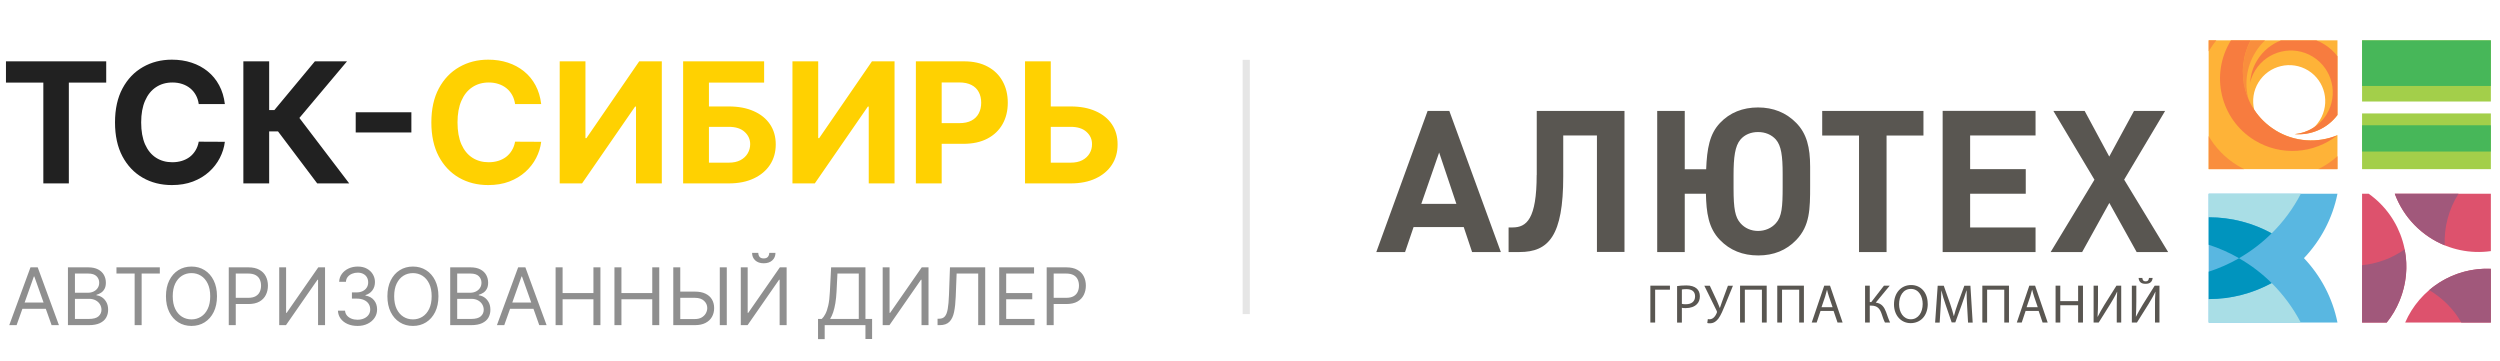 <?xml version="1.0" encoding="UTF-8"?> <svg xmlns="http://www.w3.org/2000/svg" width="346" height="50" viewBox="0 0 346 50" fill="none"><g clip-path="url(#clip0_543_671)"><g clip-path="url(#clip1_543_671)"><path d="M0.825 11.434V8.489H14.7V11.434H9.528V25.383H5.997V11.434H0.825ZM31.12 14.403H27.506C27.441 13.936 27.306 13.521 27.102 13.158C26.899 12.789 26.638 12.476 26.319 12.217C26 11.959 25.631 11.761 25.213 11.623C24.801 11.486 24.353 11.417 23.869 11.417C22.994 11.417 22.233 11.634 21.584 12.069C20.935 12.498 20.432 13.125 20.074 13.95C19.717 14.769 19.538 15.764 19.538 16.936C19.538 18.14 19.717 19.152 20.074 19.971C20.437 20.791 20.943 21.41 21.592 21.828C22.241 22.245 22.991 22.454 23.844 22.454C24.322 22.454 24.765 22.391 25.172 22.265C25.584 22.138 25.95 21.954 26.269 21.712C26.588 21.465 26.852 21.165 27.061 20.813C27.276 20.461 27.424 20.059 27.506 19.608L31.12 19.625C31.026 20.4 30.792 21.148 30.418 21.869C30.05 22.584 29.552 23.224 28.925 23.791C28.304 24.352 27.561 24.797 26.698 25.127C25.84 25.452 24.87 25.614 23.786 25.614C22.279 25.614 20.932 25.273 19.744 24.591C18.562 23.909 17.627 22.922 16.939 21.63C16.258 20.337 15.917 18.773 15.917 16.936C15.917 15.094 16.263 13.526 16.956 12.234C17.649 10.941 18.589 9.957 19.777 9.281C20.965 8.599 22.301 8.258 23.786 8.258C24.765 8.258 25.672 8.395 26.508 8.67C27.35 8.945 28.095 9.347 28.744 9.875C29.393 10.397 29.921 11.038 30.328 11.797C30.74 12.556 31.004 13.424 31.12 14.403ZM43.901 25.383L38.474 18.181H37.253V25.383H33.681V8.489H37.253V15.236H37.971L43.58 8.489H48.026L41.435 16.325L48.331 25.383H43.901ZM56.935 15.542V18.33H49.23V15.542H56.935Z" fill="#212121"></path><path d="M74.901 14.403H71.288C71.222 13.936 71.088 13.521 70.884 13.158C70.681 12.789 70.419 12.476 70.101 12.217C69.782 11.959 69.413 11.761 68.995 11.623C68.583 11.486 68.135 11.417 67.651 11.417C66.776 11.417 66.014 11.634 65.366 12.069C64.717 12.498 64.213 13.125 63.856 13.95C63.499 14.769 63.32 15.764 63.32 16.936C63.32 18.14 63.499 19.152 63.856 19.971C64.219 20.791 64.725 21.41 65.374 21.828C66.023 22.245 66.773 22.454 67.626 22.454C68.104 22.454 68.547 22.391 68.954 22.265C69.366 22.138 69.732 21.954 70.051 21.712C70.37 21.465 70.634 21.165 70.843 20.813C71.058 20.461 71.206 20.059 71.288 19.608L74.901 19.625C74.808 20.4 74.574 21.148 74.2 21.869C73.832 22.584 73.334 23.224 72.707 23.791C72.086 24.352 71.343 24.797 70.48 25.127C69.622 25.452 68.651 25.614 67.568 25.614C66.061 25.614 64.714 25.273 63.526 24.591C62.344 23.909 61.409 22.922 60.721 21.63C60.039 20.337 59.699 18.773 59.699 16.936C59.699 15.094 60.045 13.526 60.738 12.234C61.431 10.941 62.371 9.957 63.559 9.281C64.747 8.599 66.083 8.258 67.568 8.258C68.547 8.258 69.454 8.395 70.29 8.67C71.132 8.945 71.877 9.347 72.526 9.875C73.175 10.397 73.703 11.038 74.11 11.797C74.522 12.556 74.786 13.424 74.901 14.403ZM77.463 8.489H81.026V19.113H81.167L88.467 8.489H91.594V25.383H88.022V14.75H87.898L80.556 25.383H77.463V8.489ZM94.545 25.383V8.489H105.755V11.434H98.117V14.733H100.863C102.2 14.733 103.352 14.95 104.32 15.385C105.293 15.814 106.044 16.422 106.572 17.208C107.1 17.994 107.364 18.921 107.364 19.988C107.364 21.049 107.1 21.987 106.572 22.801C106.044 23.609 105.293 24.242 104.32 24.698C103.352 25.155 102.2 25.383 100.863 25.383H94.545ZM98.117 22.512H100.863C101.501 22.512 102.04 22.397 102.48 22.166C102.92 21.929 103.253 21.619 103.478 21.233C103.709 20.843 103.825 20.417 103.825 19.955C103.825 19.284 103.569 18.718 103.058 18.256C102.552 17.788 101.82 17.554 100.863 17.554H98.117V22.512ZM109.675 8.489H113.239V19.113H113.379L120.68 8.489H123.806V25.383H120.234V14.75H120.111L112.769 25.383H109.675V8.489ZM126.757 25.383V8.489H133.422C134.704 8.489 135.795 8.733 136.697 9.223C137.599 9.707 138.287 10.38 138.76 11.244C139.238 12.102 139.477 13.092 139.477 14.214C139.477 15.335 139.235 16.325 138.751 17.183C138.267 18.041 137.566 18.709 136.648 19.188C135.735 19.666 134.63 19.905 133.332 19.905H129.083V17.043H132.754C133.442 17.043 134.008 16.925 134.454 16.688C134.905 16.446 135.24 16.114 135.46 15.69C135.685 15.261 135.798 14.769 135.798 14.214C135.798 13.653 135.685 13.163 135.46 12.745C135.24 12.322 134.905 11.995 134.454 11.764C134.003 11.527 133.431 11.409 132.738 11.409H130.329V25.383H126.757ZM144.148 14.733H148.174C149.516 14.733 150.671 14.95 151.638 15.385C152.612 15.814 153.363 16.422 153.89 17.208C154.418 17.994 154.68 18.921 154.674 19.988C154.68 21.049 154.418 21.987 153.89 22.801C153.363 23.609 152.612 24.242 151.638 24.698C150.671 25.155 149.516 25.383 148.174 25.383H141.863V8.489H145.427V22.512H148.174C148.817 22.512 149.359 22.397 149.799 22.166C150.239 21.929 150.572 21.619 150.797 21.233C151.028 20.843 151.141 20.417 151.135 19.955C151.141 19.284 150.888 18.718 150.376 18.256C149.87 17.788 149.136 17.554 148.174 17.554H144.148V14.733Z" fill="#FFD101"></path><path d="M2.297 45H1.281L4.219 37H5.219L8.156 45H7.141L4.75 38.266H4.688L2.297 45ZM2.672 41.875H6.766V42.734H2.672V41.875ZM9.402 45V37H12.199C12.757 37 13.216 37.096 13.578 37.289C13.94 37.479 14.21 37.736 14.387 38.059C14.564 38.379 14.652 38.734 14.652 39.125C14.652 39.469 14.591 39.753 14.469 39.977C14.349 40.2 14.19 40.378 13.992 40.508C13.797 40.638 13.585 40.734 13.355 40.797V40.875C13.6 40.891 13.846 40.977 14.094 41.133C14.341 41.289 14.548 41.513 14.715 41.805C14.882 42.096 14.965 42.453 14.965 42.875C14.965 43.276 14.874 43.637 14.691 43.957C14.509 44.277 14.221 44.531 13.828 44.719C13.435 44.906 12.923 45 12.293 45H9.402ZM10.371 44.141H12.293C12.926 44.141 13.375 44.018 13.641 43.773C13.909 43.526 14.043 43.227 14.043 42.875C14.043 42.604 13.974 42.354 13.836 42.125C13.698 41.893 13.501 41.708 13.246 41.57C12.991 41.43 12.689 41.359 12.34 41.359H10.371V44.141ZM10.371 40.516H12.168C12.46 40.516 12.723 40.458 12.957 40.344C13.194 40.229 13.382 40.068 13.52 39.859C13.66 39.651 13.73 39.406 13.73 39.125C13.73 38.773 13.608 38.475 13.363 38.23C13.118 37.983 12.73 37.859 12.199 37.859H10.371V40.516ZM16.119 37.859V37H22.119V37.859H19.604V45H18.635V37.859H16.119ZM30.031 41C30.031 41.844 29.879 42.573 29.574 43.188C29.27 43.802 28.852 44.276 28.32 44.609C27.789 44.943 27.182 45.109 26.5 45.109C25.818 45.109 25.211 44.943 24.68 44.609C24.148 44.276 23.73 43.802 23.426 43.188C23.121 42.573 22.969 41.844 22.969 41C22.969 40.156 23.121 39.427 23.426 38.812C23.73 38.198 24.148 37.724 24.68 37.391C25.211 37.057 25.818 36.891 26.5 36.891C27.182 36.891 27.789 37.057 28.32 37.391C28.852 37.724 29.27 38.198 29.574 38.812C29.879 39.427 30.031 40.156 30.031 41ZM29.094 41C29.094 40.307 28.978 39.723 28.746 39.246C28.517 38.77 28.206 38.409 27.812 38.164C27.422 37.919 26.984 37.797 26.5 37.797C26.016 37.797 25.577 37.919 25.184 38.164C24.793 38.409 24.482 38.77 24.25 39.246C24.021 39.723 23.906 40.307 23.906 41C23.906 41.693 24.021 42.277 24.25 42.754C24.482 43.23 24.793 43.591 25.184 43.836C25.577 44.081 26.016 44.203 26.5 44.203C26.984 44.203 27.422 44.081 27.812 43.836C28.206 43.591 28.517 43.23 28.746 42.754C28.978 42.277 29.094 41.693 29.094 41ZM31.66 45V37H34.363C34.991 37 35.504 37.113 35.902 37.34C36.303 37.564 36.6 37.867 36.793 38.25C36.986 38.633 37.082 39.06 37.082 39.531C37.082 40.003 36.986 40.431 36.793 40.816C36.603 41.202 36.309 41.509 35.91 41.738C35.512 41.965 35.001 42.078 34.379 42.078H32.441V41.219H34.348C34.777 41.219 35.122 41.145 35.383 40.996C35.643 40.848 35.832 40.647 35.949 40.395C36.069 40.139 36.129 39.852 36.129 39.531C36.129 39.211 36.069 38.925 35.949 38.672C35.832 38.419 35.642 38.221 35.379 38.078C35.116 37.932 34.767 37.859 34.332 37.859H32.629V45H31.66ZM38.643 37H39.596V43.297H39.674L44.049 37H44.986V45H44.018V38.719H43.94L39.58 45H38.643V37ZM49.487 45.109C48.972 45.109 48.512 45.021 48.108 44.844C47.707 44.667 47.388 44.421 47.151 44.105C46.917 43.788 46.789 43.419 46.769 43H47.753C47.774 43.258 47.862 43.48 48.019 43.668C48.175 43.853 48.379 43.996 48.632 44.098C48.884 44.199 49.164 44.25 49.472 44.25C49.815 44.25 50.12 44.19 50.386 44.07C50.651 43.95 50.86 43.784 51.011 43.57C51.162 43.357 51.237 43.109 51.237 42.828C51.237 42.534 51.164 42.275 51.019 42.051C50.873 41.824 50.659 41.647 50.378 41.52C50.097 41.392 49.753 41.328 49.347 41.328H48.706V40.469H49.347C49.664 40.469 49.943 40.411 50.183 40.297C50.425 40.182 50.614 40.021 50.749 39.812C50.887 39.604 50.956 39.359 50.956 39.078C50.956 38.807 50.896 38.572 50.776 38.371C50.657 38.171 50.487 38.014 50.269 37.902C50.052 37.79 49.797 37.734 49.503 37.734C49.227 37.734 48.967 37.785 48.722 37.887C48.48 37.986 48.282 38.13 48.128 38.32C47.974 38.508 47.891 38.734 47.878 39H46.94C46.956 38.581 47.082 38.214 47.319 37.898C47.556 37.581 47.866 37.333 48.249 37.156C48.634 36.979 49.058 36.891 49.519 36.891C50.013 36.891 50.438 36.991 50.792 37.191C51.146 37.389 51.418 37.651 51.608 37.977C51.798 38.302 51.894 38.654 51.894 39.031C51.894 39.482 51.775 39.866 51.538 40.184C51.304 40.501 50.985 40.721 50.581 40.844V40.906C51.086 40.99 51.481 41.204 51.765 41.551C52.048 41.895 52.19 42.32 52.19 42.828C52.19 43.263 52.072 43.654 51.835 44C51.601 44.344 51.28 44.615 50.874 44.812C50.468 45.01 50.005 45.109 49.487 45.109ZM60.679 41C60.679 41.844 60.526 42.573 60.222 43.188C59.917 43.802 59.499 44.276 58.968 44.609C58.437 44.943 57.83 45.109 57.148 45.109C56.465 45.109 55.858 44.943 55.327 44.609C54.796 44.276 54.378 43.802 54.073 43.188C53.769 42.573 53.616 41.844 53.616 41C53.616 40.156 53.769 39.427 54.073 38.812C54.378 38.198 54.796 37.724 55.327 37.391C55.858 37.057 56.465 36.891 57.148 36.891C57.83 36.891 58.437 37.057 58.968 37.391C59.499 37.724 59.917 38.198 60.222 38.812C60.526 39.427 60.679 40.156 60.679 41ZM59.741 41C59.741 40.307 59.625 39.723 59.394 39.246C59.164 38.77 58.853 38.409 58.46 38.164C58.069 37.919 57.632 37.797 57.148 37.797C56.663 37.797 56.224 37.919 55.831 38.164C55.44 38.409 55.129 38.77 54.898 39.246C54.668 39.723 54.554 40.307 54.554 41C54.554 41.693 54.668 42.277 54.898 42.754C55.129 43.23 55.44 43.591 55.831 43.836C56.224 44.081 56.663 44.203 57.148 44.203C57.632 44.203 58.069 44.081 58.46 43.836C58.853 43.591 59.164 43.23 59.394 42.754C59.625 42.277 59.741 41.693 59.741 41ZM62.308 45V37H65.105C65.662 37 66.121 37.096 66.483 37.289C66.845 37.479 67.115 37.736 67.292 38.059C67.469 38.379 67.558 38.734 67.558 39.125C67.558 39.469 67.496 39.753 67.374 39.977C67.254 40.2 67.095 40.378 66.897 40.508C66.702 40.638 66.49 40.734 66.261 40.797V40.875C66.505 40.891 66.752 40.977 66.999 41.133C67.246 41.289 67.454 41.513 67.62 41.805C67.787 42.096 67.87 42.453 67.87 42.875C67.87 43.276 67.779 43.637 67.597 43.957C67.414 44.277 67.127 44.531 66.733 44.719C66.34 44.906 65.829 45 65.198 45H62.308ZM63.276 44.141H65.198C65.831 44.141 66.28 44.018 66.546 43.773C66.814 43.526 66.948 43.227 66.948 42.875C66.948 42.604 66.879 42.354 66.741 42.125C66.603 41.893 66.407 41.708 66.151 41.57C65.896 41.43 65.594 41.359 65.245 41.359H63.276V44.141ZM63.276 40.516H65.073C65.365 40.516 65.628 40.458 65.862 40.344C66.099 40.229 66.287 40.068 66.425 39.859C66.565 39.651 66.636 39.406 66.636 39.125C66.636 38.773 66.513 38.475 66.269 38.23C66.024 37.983 65.636 37.859 65.105 37.859H63.276V40.516ZM69.79 45H68.774L71.712 37H72.712L75.649 45H74.634L72.243 38.266H72.181L69.79 45ZM70.165 41.875H74.259V42.734H70.165V41.875ZM76.895 45V37H77.864V40.562H82.13V37H83.099V45H82.13V41.422H77.864V45H76.895ZM85.038 45V37H86.007V40.562H90.272V37H91.241V45H90.272V41.422H86.007V45H85.038ZM93.899 40.359H96.181C96.754 40.359 97.237 40.453 97.63 40.641C98.026 40.828 98.325 41.092 98.528 41.434C98.734 41.775 98.837 42.177 98.837 42.641C98.837 43.104 98.734 43.513 98.528 43.867C98.325 44.221 98.026 44.499 97.63 44.699C97.237 44.9 96.754 45 96.181 45H93.181V37H94.149V44.156H96.181C96.545 44.156 96.854 44.083 97.106 43.938C97.362 43.789 97.554 43.599 97.685 43.367C97.817 43.133 97.884 42.885 97.884 42.625C97.884 42.242 97.737 41.913 97.442 41.637C97.148 41.358 96.728 41.219 96.181 41.219H93.899V40.359ZM100.587 37V45H99.618V37H100.587ZM102.526 37H103.479V43.297H103.558L107.933 37H108.87V45H107.901V38.719H107.823L103.464 45H102.526V37ZM106.464 35H107.323C107.323 35.422 107.177 35.767 106.886 36.035C106.594 36.303 106.198 36.438 105.698 36.438C105.206 36.438 104.814 36.303 104.522 36.035C104.233 35.767 104.089 35.422 104.089 35H104.948C104.948 35.203 105.004 35.382 105.116 35.535C105.231 35.689 105.425 35.766 105.698 35.766C105.972 35.766 106.167 35.689 106.284 35.535C106.404 35.382 106.464 35.203 106.464 35ZM113.215 46.938V44.141H113.73C113.908 43.979 114.074 43.751 114.23 43.457C114.389 43.16 114.523 42.764 114.633 42.27C114.745 41.772 114.819 41.141 114.855 40.375L115.027 37H119.777V44.141H120.699V46.922H119.777V45H114.137V46.938H113.215ZM114.887 44.141H118.855V37.859H115.902L115.777 40.375C115.746 40.958 115.691 41.487 115.613 41.961C115.535 42.432 115.435 42.85 115.313 43.215C115.19 43.577 115.048 43.885 114.887 44.141ZM122.163 37H123.116V43.297H123.194L127.569 37H128.507V45H127.538V38.719H127.46L123.101 45H122.163V37ZM129.758 45V44.109H129.992C130.326 44.109 130.585 44.003 130.77 43.789C130.954 43.575 131.087 43.23 131.168 42.754C131.251 42.277 131.307 41.646 131.336 40.859L131.477 37H136.352V45H135.383V37.859H132.398L132.273 41.047C132.242 41.885 132.165 42.599 132.043 43.188C131.921 43.776 131.706 44.225 131.398 44.535C131.091 44.845 130.643 45 130.055 45H129.758ZM138.287 45V37H143.115V37.859H139.256V40.562H142.865V41.422H139.256V44.141H143.178V45H138.287ZM144.861 45V37H147.564C148.192 37 148.705 37.113 149.104 37.34C149.505 37.564 149.801 37.867 149.994 38.25C150.187 38.633 150.283 39.06 150.283 39.531C150.283 40.003 150.187 40.431 149.994 40.816C149.804 41.202 149.51 41.509 149.111 41.738C148.713 41.965 148.202 42.078 147.58 42.078H145.643V41.219H147.549C147.979 41.219 148.324 41.145 148.584 40.996C148.844 40.848 149.033 40.647 149.15 40.395C149.27 40.139 149.33 39.852 149.33 39.531C149.33 39.211 149.27 38.925 149.15 38.672C149.033 38.419 148.843 38.221 148.58 38.078C148.317 37.932 147.968 37.859 147.533 37.859H145.83V45H144.861Z" fill="#8F8F8F"></path></g><path d="M231.12 39.535V40.092H229.072V44.64H228.41V39.535H231.12Z" fill="#595651"></path><path d="M232.109 39.596C232.425 39.544 232.845 39.502 233.38 39.502C234.032 39.502 234.504 39.66 234.809 39.922C235.093 40.164 235.261 40.531 235.261 40.994C235.261 41.456 235.124 41.823 234.861 42.086C234.515 42.454 233.948 42.643 233.307 42.643C233.107 42.643 232.929 42.643 232.771 42.601V44.649H232.109V39.607V39.596ZM232.771 42.054C232.918 42.096 233.097 42.107 233.317 42.107C234.116 42.107 234.599 41.718 234.599 41.015C234.599 40.311 234.126 40.017 233.391 40.017C233.107 40.017 232.887 40.038 232.771 40.069V42.054Z" fill="#595651"></path><path d="M236.635 39.535L237.654 41.72C237.78 42.025 237.906 42.329 238.022 42.623H238.032C238.127 42.361 238.221 42.067 238.347 41.709L239.146 39.546H239.839L238.768 42.172C238.484 42.865 238.169 43.642 237.812 44.115C237.476 44.535 237.108 44.745 236.656 44.745C236.488 44.745 236.373 44.735 236.289 44.703L236.362 44.167C236.415 44.178 236.488 44.188 236.604 44.188C237.129 44.188 237.444 43.684 237.602 43.306C237.654 43.191 237.644 43.128 237.581 43.002L235.879 39.546H236.625L236.635 39.535Z" fill="#595651"></path><path d="M244.511 39.535V44.64H243.849V40.092H241.486V44.64H240.824V39.535H244.511Z" fill="#595651"></path><path d="M249.66 39.535V44.64H249.008V40.092H246.634V44.64H245.973V39.535H249.66Z" fill="#595651"></path><path d="M251.961 43.033L251.425 44.64H250.742L252.475 39.535H253.274L255.017 44.64H254.314L253.767 43.033H251.961ZM253.631 42.518L253.127 41.048C253.011 40.712 252.938 40.407 252.864 40.113H252.854C252.78 40.417 252.696 40.733 252.601 41.037L252.097 42.518H253.631Z" fill="#595651"></path><path d="M258.776 39.535V41.804H258.986L260.741 39.535H261.539L259.606 41.878C260.446 41.993 260.772 42.508 261.035 43.191C261.224 43.716 261.371 44.188 261.591 44.64H260.877C260.699 44.294 260.551 43.842 260.415 43.432C260.184 42.76 259.858 42.298 258.986 42.298H258.776V44.64H258.125V39.535H258.776Z" fill="#595651"></path><path d="M266.803 42.033C266.803 43.788 265.732 44.722 264.429 44.722C263.127 44.722 262.129 43.672 262.129 42.128C262.129 40.51 263.137 39.449 264.503 39.449C265.868 39.449 266.793 40.521 266.793 42.033M262.833 42.117C262.833 43.21 263.421 44.187 264.461 44.187C265.501 44.187 266.1 43.22 266.1 42.065C266.1 41.046 265.574 39.985 264.471 39.985C263.368 39.985 262.833 40.993 262.833 42.117Z" fill="#595651"></path><path d="M272.253 42.402C272.211 41.688 272.169 40.837 272.18 40.196H272.159C271.98 40.795 271.77 41.436 271.518 42.139L270.614 44.618H270.11L269.28 42.192C269.039 41.478 268.829 40.816 268.692 40.207H268.682C268.671 40.837 268.629 41.698 268.587 42.465L268.451 44.65H267.82L268.177 39.545H269.018L269.89 42.013C270.1 42.644 270.278 43.2 270.404 43.736H270.425C270.551 43.221 270.73 42.665 270.961 42.013L271.864 39.545H272.705L273.02 44.65H272.379L272.253 42.413V42.402Z" fill="#595651"></path><path d="M278.042 39.535V44.64H277.391V40.092H275.017V44.64H274.355V39.535H278.042Z" fill="#595651"></path><path d="M280.343 43.033L279.808 44.64H279.125L280.858 39.535H281.657L283.4 44.64H282.696L282.15 43.033H280.343ZM282.024 42.518L281.52 41.048C281.404 40.712 281.331 40.407 281.257 40.113H281.236C281.163 40.417 281.079 40.733 280.984 41.037L280.48 42.518H282.014H282.024Z" fill="#595651"></path><path d="M285.143 39.535V41.678H287.612V39.535H288.284V44.64H287.612V42.245H285.143V44.64H284.492V39.535H285.143Z" fill="#595651"></path><path d="M290.363 39.535V41.688C290.363 42.487 290.353 43.17 290.3 43.842H290.321C290.573 43.317 290.899 42.77 291.267 42.161L292.916 39.535H293.577V44.64H292.958V42.466C292.958 41.636 292.958 41.037 293.021 40.386H293C292.748 40.943 292.401 41.531 292.054 42.098L290.458 44.64H289.754V39.535H290.374H290.363Z" fill="#595651"></path><path d="M295.667 39.534V41.688C295.667 42.486 295.646 43.169 295.604 43.841H295.614C295.877 43.316 296.192 42.77 296.559 42.16L298.209 39.534H298.87V44.639H298.251V42.465C298.251 41.635 298.251 41.036 298.314 40.385H298.293C298.041 40.942 297.694 41.53 297.347 42.097L295.751 44.639H295.047V39.534H295.667ZM296.496 38.463C296.528 38.705 296.602 38.936 296.959 38.936C297.316 38.936 297.389 38.705 297.421 38.463H297.925C297.883 38.967 297.589 39.282 296.938 39.282C296.286 39.282 296.024 38.967 295.982 38.463H296.486H296.496Z" fill="#595651"></path><path d="M197.581 15.354L190.48 34.882H194.462L195.638 31.426H202.581L203.737 34.882H207.718L200.586 15.354H197.592H197.581ZM196.709 28.212L199.178 21.111L201.562 28.212H196.709ZM212.676 24.209C212.676 30.323 211.279 31.478 209.336 31.478H208.789V34.882H210.292C214.346 34.882 216.352 32.634 216.352 24.43V18.747H221.016V34.871H224.829V15.354H212.686V24.209H212.676ZM243.317 14.871C241.206 14.871 239.399 15.585 238.054 17.014C236.605 18.527 236.248 20.564 236.132 23.422H233.17V15.354H229.357V34.882H233.17V26.814H236.1C236.153 29.388 236.437 31.573 238.044 33.212C239.42 34.64 241.195 35.354 243.338 35.354C245.481 35.354 247.235 34.64 248.601 33.212C250.491 31.237 250.523 28.968 250.523 25.701V23.075C250.523 20.386 250.05 18.495 248.601 17.014C247.203 15.585 245.418 14.871 243.306 14.871M246.72 25.869C246.72 28.59 246.615 29.987 245.785 30.89C245.187 31.573 244.283 31.962 243.317 31.962C242.351 31.962 241.479 31.583 240.88 30.89C240.145 30.06 239.924 28.915 239.924 26.058V24.23C239.924 21.762 240.124 20.197 240.88 19.314C241.458 18.632 242.329 18.274 243.317 18.274C244.304 18.274 245.176 18.632 245.785 19.314C246.521 20.165 246.72 21.562 246.72 24.083V25.859V25.869ZM252.182 18.758H257.288V34.882H261.101V18.758H266.206V15.354H252.193V18.758H252.182ZM268.863 34.882H281.72V31.478H272.666V26.814H280.365V23.411H272.666V18.747H281.72V15.344H268.863V34.871V34.882ZM293.979 24.871L299.651 15.354H295.345L291.92 21.667L288.517 15.354H284.189L289.872 24.871L283.811 34.882H288.17L291.931 28.085L295.712 34.882H300.071L293.989 24.871H293.979Z" fill="#595651"></path><path d="M326.91 14.05H344.736V5.584H326.91V14.05ZM326.91 23.41H344.736V15.7H326.91V23.41Z" fill="#A3CF4A"></path><path d="M326.91 11.897H344.736V5.584H326.91V11.897ZM326.91 20.973H344.736V17.338H326.91V20.973Z" fill="#47B759"></path><path d="M331.437 26.812C333.433 32.222 338.969 35.563 344.736 34.754V26.812H331.437ZM332.877 44.638H344.736V37.201C339.578 36.981 334.883 40.006 332.877 44.638ZM327.835 26.812H326.91V44.638H330.324C331.038 43.745 331.648 42.737 332.099 41.623C334.347 36.182 332.435 30.069 327.824 26.812" fill="#DD526D"></path><path d="M340.26 26.812H331.436C332.665 30.132 335.218 32.674 338.348 33.955C338.243 31.403 338.926 28.913 340.26 26.812ZM326.909 36.708V44.638H330.323C331.037 43.745 331.646 42.737 332.098 41.623C333.064 39.281 333.264 36.823 332.802 34.512C331.016 35.773 328.968 36.497 326.898 36.708M336.205 40.153C338.012 41.224 339.567 42.748 340.649 44.638H344.735V37.201C341.541 37.065 338.516 38.178 336.205 40.142" fill="#A1587B"></path><path d="M318.863 35.731C321.173 33.304 322.823 30.237 323.505 26.812H305.68V44.638H323.505C322.823 41.224 321.173 38.157 318.863 35.72" fill="#59B7E1"></path><path d="M314.398 39.166C311.814 40.584 308.841 41.392 305.68 41.392V44.649H318.432C317.371 42.621 316.005 40.773 314.398 39.176M318.432 26.812H305.68V30.069C308.841 30.069 311.804 30.878 314.398 32.296C316.016 30.699 317.381 28.85 318.432 26.823" fill="#A9DEE6"></path><path d="M305.68 37.591V41.394C308.841 41.394 311.804 40.585 314.398 39.178C313.054 37.843 311.541 36.688 309.881 35.743C308.558 36.499 307.15 37.129 305.68 37.602M305.68 30.07V33.873C307.15 34.346 308.558 34.976 309.881 35.732C311.531 34.787 313.054 33.621 314.398 32.287C311.814 30.869 308.841 30.07 305.68 30.07Z" fill="#0094BE"></path><path d="M314.902 18.021C313.694 17.275 312.718 16.309 311.982 15.195C311.678 13.935 311.846 12.569 312.581 11.382C314.031 9.04 317.108 8.315 319.451 9.754C321.793 11.204 322.518 14.271 321.068 16.624C320.837 16.992 320.575 17.328 320.27 17.611C319.461 18.147 318.526 18.473 317.571 18.557C319.818 18.746 322.077 17.8 323.505 15.91V5.584H305.68V23.41H323.505V18.704C320.785 19.828 317.592 19.681 314.902 18.021Z" fill="#FEB338"></path><path d="M305.68 18.84V23.41H310.596C310.26 23.242 309.934 23.063 309.608 22.863C307.928 21.824 306.604 20.427 305.68 18.84ZM306.741 5.584H305.68V7.107C305.732 7.023 305.774 6.939 305.827 6.865C306.11 6.414 306.415 5.983 306.741 5.584ZM320.848 23.41H323.505V21.613C322.697 22.338 321.804 22.948 320.848 23.41ZM311.184 13.714C310.627 11.592 310.9 9.25 312.15 7.233C312.528 6.613 312.98 6.067 313.474 5.594H311.489C310.134 8.189 310.091 11.172 311.184 13.714Z" fill="#F98E3D"></path><path d="M321.678 6.13C321.332 5.91 320.964 5.731 320.586 5.594H315.68C314.367 6.109 313.201 7.034 312.403 8.326C311.794 9.302 311.479 10.384 311.416 11.456C311.552 10.868 311.783 10.29 312.119 9.744C313.8 7.023 317.371 6.172 320.103 7.853C322.823 9.534 323.674 13.105 321.993 15.836C320.995 17.454 319.325 18.41 317.571 18.567C319.819 18.756 322.077 17.811 323.506 15.92V7.79C323.023 7.149 322.403 6.582 321.678 6.13ZM314.903 18.021C310.649 15.395 309.199 9.943 311.489 5.584H308.768C308.768 5.584 308.758 5.605 308.747 5.615C305.838 10.321 307.298 16.498 312.004 19.397C315.701 21.677 320.302 21.267 323.506 18.714C320.785 19.838 317.592 19.691 314.903 18.032" fill="#F77C3F"></path><path d="M172.48 8.283L172.48 43.468" stroke="#E6E6E6"></path></g><defs><clipPath id="clip0_543_671"><rect width="346" height="50" fill="white"></rect></clipPath><clipPath id="clip1_543_671"><rect width="156.481" height="48.148" fill="white" transform="translate(0 0.926)"></rect></clipPath></defs></svg> 